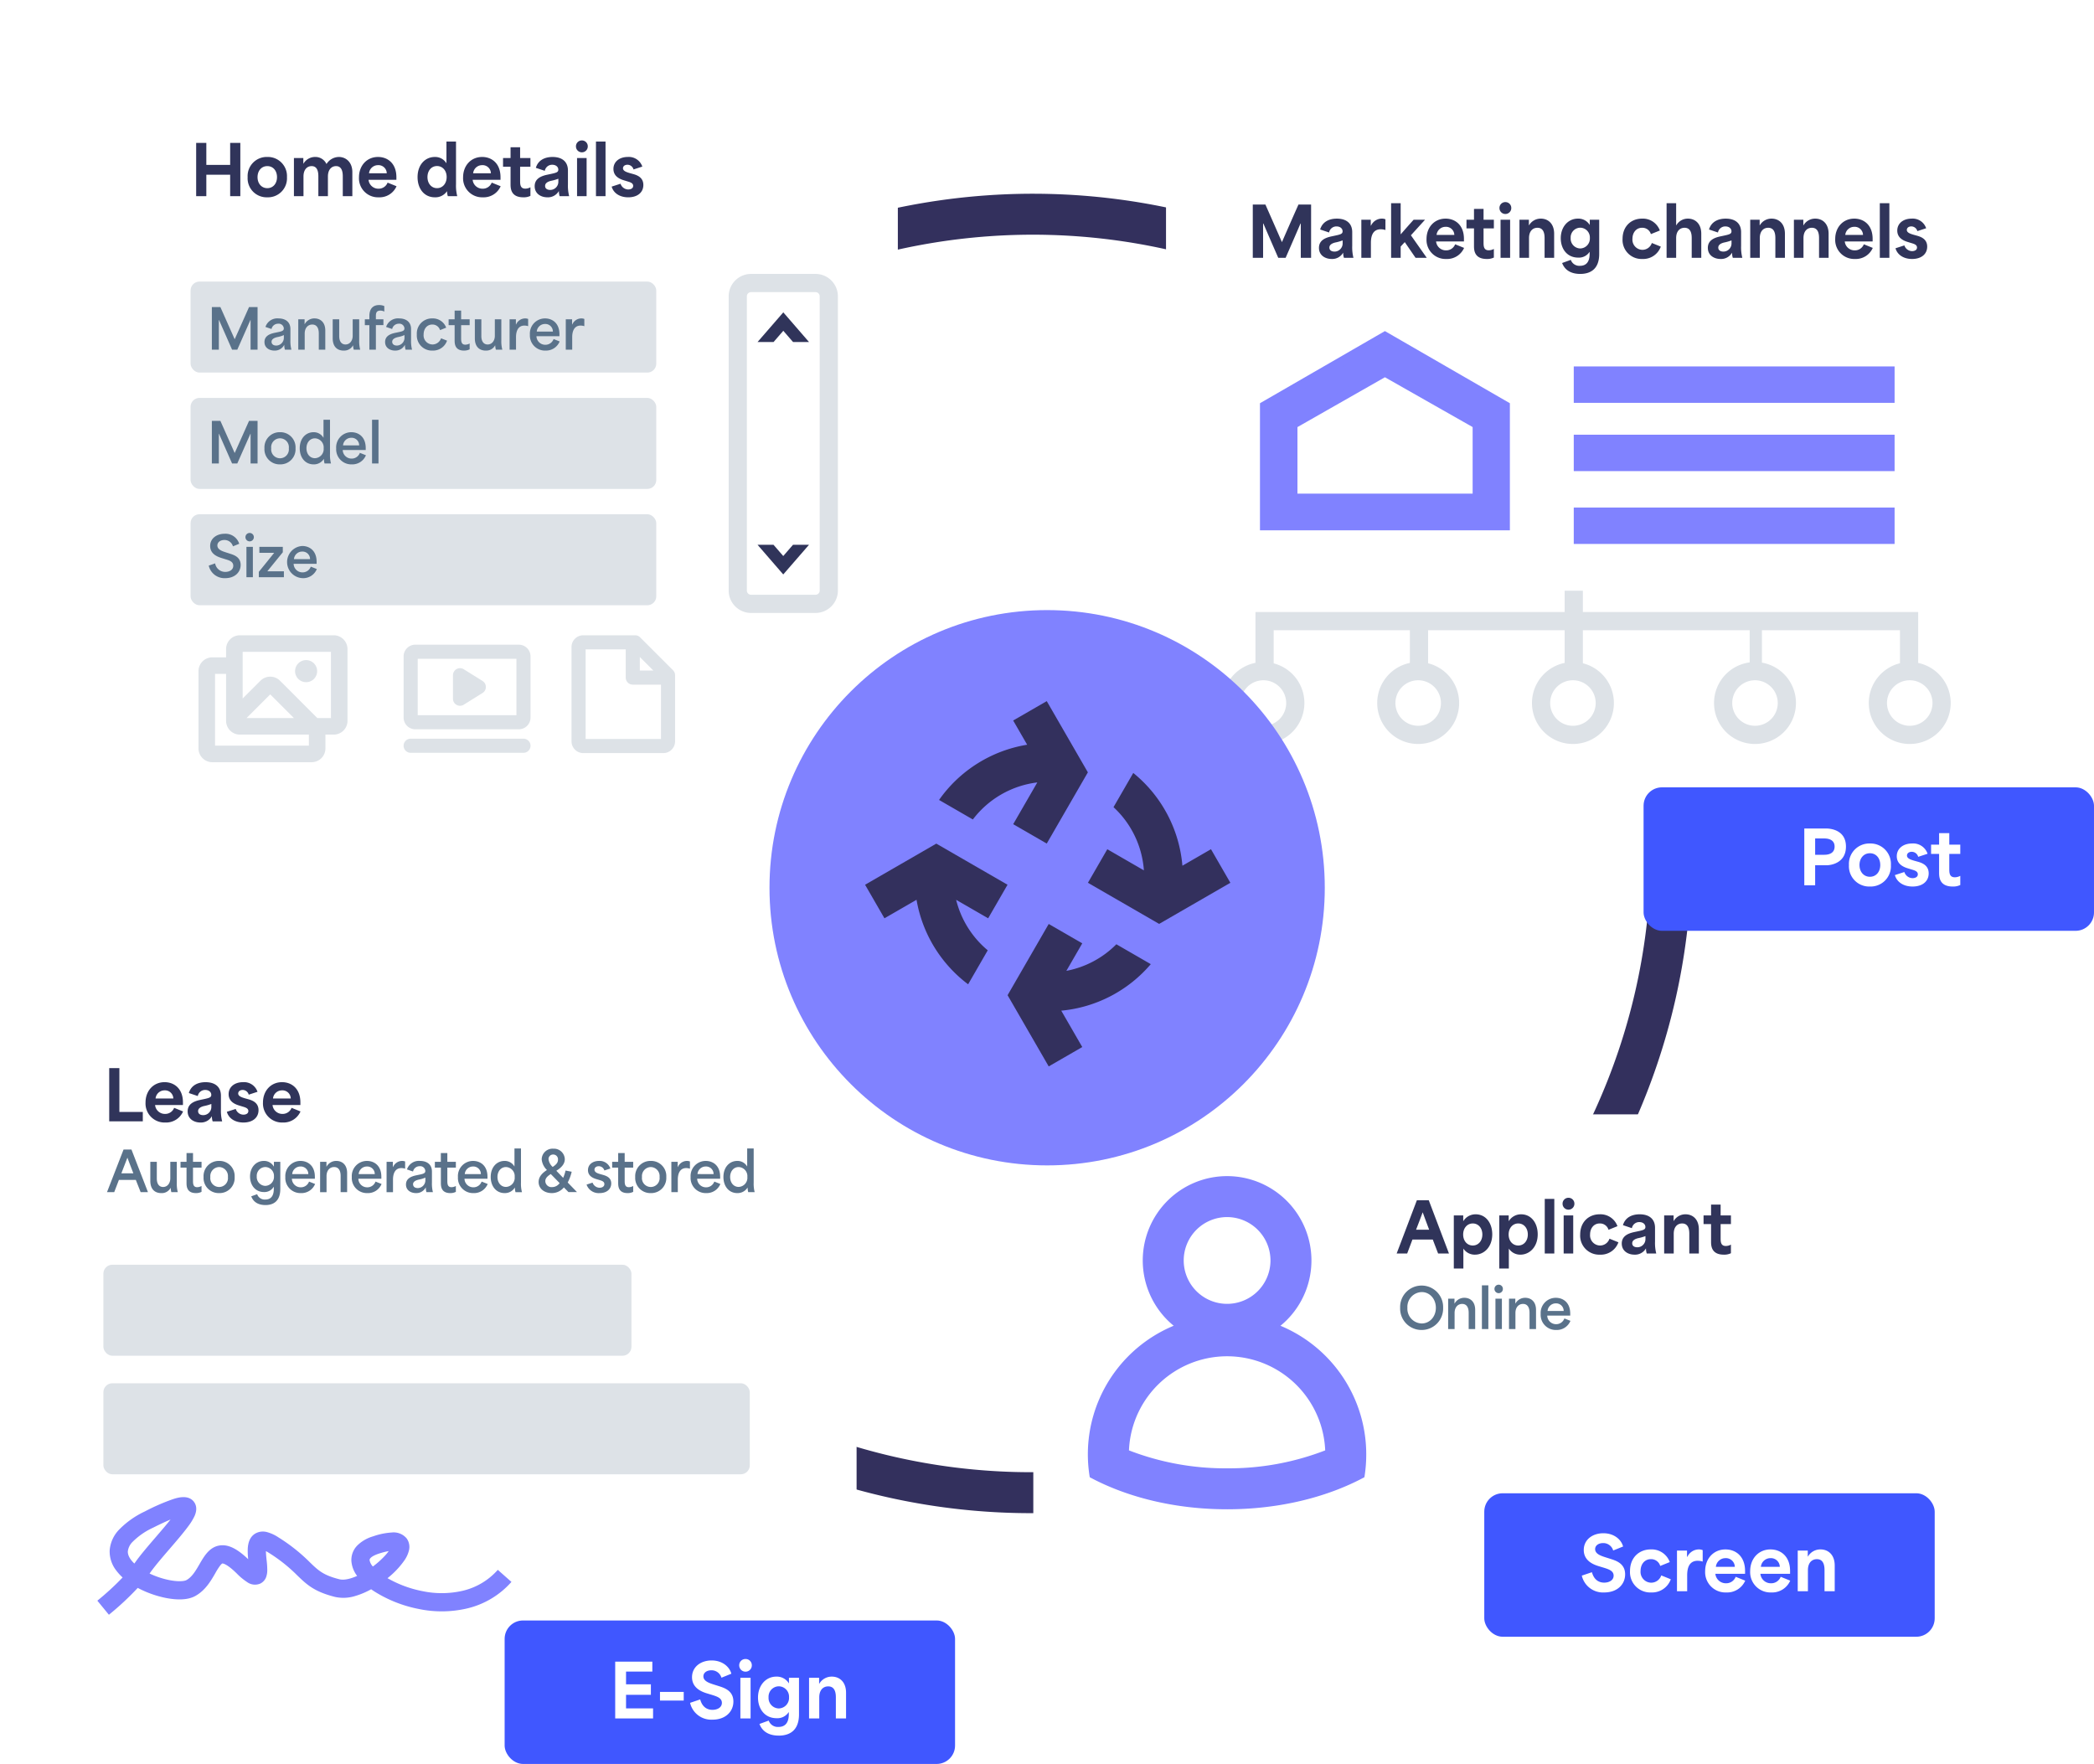 <svg xmlns="http://www.w3.org/2000/svg" xmlns:xlink="http://www.w3.org/1999/xlink" width="682.998" height="575.342" viewBox="0 0 682.998 575.342">
  <defs>
    <clipPath id="clip-path">
      <path id="Path_30" data-name="Path 30" d="M0-38H113.883V21.281H0Z" transform="translate(0 38)" fill="none"/>
    </clipPath>
    <clipPath id="clip-path-2">
      <path id="Path_29" data-name="Path 29" d="M0,22.841H115.443V-38H0Z" transform="translate(0 38)" fill="none"/>
    </clipPath>
    <filter id="Path_544" x="371.318" y="21.337" width="292.711" height="269.475" filterUnits="userSpaceOnUse">
      <feOffset dy="3" input="SourceAlpha"/>
      <feGaussianBlur stdDeviation="3" result="blur"/>
      <feFlood flood-opacity="0.161"/>
      <feComposite operator="in" in2="blur"/>
      <feComposite in="SourceGraphic"/>
    </filter>
    <filter id="Path_1298" x="328.033" y="354.46" width="283.385" height="167.991" filterUnits="userSpaceOnUse">
      <feOffset dy="3" input="SourceAlpha"/>
      <feGaussianBlur stdDeviation="3" result="blur-2"/>
      <feFlood flood-opacity="0.161"/>
      <feComposite operator="in" in2="blur-2"/>
      <feComposite in="SourceGraphic"/>
    </filter>
    <filter id="Path_1284" x="32.371" y="0" width="269.479" height="290.37" filterUnits="userSpaceOnUse">
      <feOffset dy="3" input="SourceAlpha"/>
      <feGaussianBlur stdDeviation="3" result="blur-3"/>
      <feFlood flood-opacity="0.161"/>
      <feComposite operator="in" in2="blur-3"/>
      <feComposite in="SourceGraphic"/>
    </filter>
    <filter id="Path_543" x="0" y="304.792" width="288.393" height="259.283" filterUnits="userSpaceOnUse">
      <feOffset dy="3" input="SourceAlpha"/>
      <feGaussianBlur stdDeviation="3" result="blur-4"/>
      <feFlood flood-opacity="0.161"/>
      <feComposite operator="in" in2="blur-4"/>
      <feComposite in="SourceGraphic"/>
    </filter>
  </defs>
  <g id="Group_633" data-name="Group 633" transform="translate(-905.87 -7313.388)">
    <g id="Marketing_leasing_UI" data-name="Marketing &amp; leasing UI" transform="translate(914.87 7319.388)">
      <path id="Path_324" data-name="Path 324" d="M297.251,461.822a213.862,213.862,0,0,1-88.8-19.317l5.534-12.161c101.283,46.093,221.186,1.183,267.285-100.112S482.455,109.046,381.16,62.948,159.974,61.764,113.875,163.059l-12.161-5.534c49.15-108,176.992-155.883,284.981-106.738S542.578,227.779,493.433,335.767C457.4,414.948,379.047,461.822,297.251,461.822Z" transform="translate(30.027 25.722)" fill="#33305d"/>
      <g id="Group_183" data-name="Group 183" transform="translate(371.318 21.337)">
        <g transform="matrix(1, 0, 0, 1, -380.32, -27.34)" filter="url(#Path_544)">
          <path id="Path_544-2" data-name="Path 544" d="M8.36,0H266.35c4.617,0,8.36,4.307,8.36,9.621V241.854c0,5.313-3.743,9.621-8.36,9.621H8.36c-4.617,0-8.36-4.307-8.36-9.621V9.621C0,4.307,3.743,0,8.36,0Z" transform="translate(380.32 27.34)" fill="#fff"/>
        </g>
        <path id="Path_2575" data-name="Path 2575" d="M1.23,5.931H4.593V-5.248h.089c1.6,3.719,3.229,7.46,4.855,11.179h2.405c1.626-3.719,3.251-7.46,4.855-11.179h.089V5.931h3.363v-17.37h-4.12Q13.422-5.359,10.761.765h-.045Q8.044-5.348,5.35-11.438H1.23Zm25.743.379a4.1,4.1,0,0,0,3.7-2h.045a4.962,4.962,0,0,0,.245,1.626h3.1a13.917,13.917,0,0,1-.4-3.875v-4.5c0-2.895-1.937-4.409-5.01-4.409-2.405,0-4.676.935-5.456,3.541l2.917.98a2.423,2.423,0,0,1,2.427-1.982c1.2,0,1.982.69,1.982,1.6,0,.98-.891,1.069-3.7,1.67-2.16.468-4.008,1.4-4.008,3.719C22.808,5.13,24.857,6.31,26.973,6.31Zm-.757-3.719c0-.935.913-1.4,1.893-1.648a15.114,15.114,0,0,0,2.427-.69v1a2.652,2.652,0,0,1-2.65,2.65C26.928,3.9,26.215,3.482,26.215,2.591Zm10.422,3.34h3.118V1.121c0-1.8.334-4.5,3.229-4.5a5.074,5.074,0,0,1,1.514.245v-3.5a3.078,3.078,0,0,0-1.2-.223A3.935,3.935,0,0,0,39.8-4.58H39.71V-6.495H36.637Zm9.709,0h3.118V2.257c.445-.49.891-.958,1.336-1.447l3.518,5.122h3.652c-1.715-2.45-3.452-4.9-5.166-7.349l4.61-5.077H53.695c-1.4,1.559-2.784,3.118-4.187,4.743h-.045V-11.884H46.346Zm17.993.379A6.045,6.045,0,0,0,70.151,2.7l-2.917-1.18A3.1,3.1,0,0,1,64.317,3.5a3.215,3.215,0,0,1-3.3-2.895h9.086V-.237c0-4.565-2.895-6.614-5.99-6.614-3.63,0-6.213,2.806-6.213,6.636A6.208,6.208,0,0,0,64.339,6.31ZM61.177-1.529a2.939,2.939,0,0,1,2.917-2.65,2.709,2.709,0,0,1,2.873,2.65ZM77.545,6.31a5.006,5.006,0,0,0,2.316-.468V3.036a3.524,3.524,0,0,1-1.67.445C76.5,3.482,76.5,2.034,76.5.854V-3.667h3.363V-6.495H76.5v-3.518H73.38v3.518h-2.45v2.828h2.45V1.967C73.38,3.259,73.38,6.31,77.545,6.31Zm4.5-.379h3.118V-6.495H82.043Zm-.356-16.278a1.921,1.921,0,0,0,1.937,1.982,1.917,1.917,0,0,0,1.915-1.982,1.9,1.9,0,0,0-1.915-1.893A1.9,1.9,0,0,0,81.687-10.347ZM88.211,5.931h3.118V-.482c0-2.36,1.269-3.385,2.739-3.385,1.915,0,2.338,1.692,2.338,3.34V5.931h3.118V-1.907c0-3.385-2.049-4.944-4.342-4.944a4.393,4.393,0,0,0-3.852,2.182h-.045V-6.495H88.211Zm19.819,5.255c3.207,0,6.191-1.47,6.191-6.5V-6.495h-3.073v1.67H111.1a4.314,4.314,0,0,0-3.83-2.026c-3.162,0-5.589,2.65-5.589,6.391,0,3.385,1.982,6.324,5.7,6.324a4.1,4.1,0,0,0,3.674-1.848h.045V4.6c0,2.672-1.113,3.942-3.162,3.942A2.937,2.937,0,0,1,104.957,6.6l-2.828,1.024C103.22,10.5,105.826,11.187,108.03,11.187ZM104.913-.527a3.173,3.173,0,0,1,3.118-3.363,3.178,3.178,0,0,1,3.14,3.363,3.216,3.216,0,0,1-3.14,3.407A3.2,3.2,0,0,1,104.913-.527ZM128.295,6.31a6.084,6.084,0,0,0,6.013-4.031L131.39,1.1a3.238,3.238,0,0,1-3.073,2.227,3.312,3.312,0,0,1-3.251-3.608c0-2.026,1.247-3.585,3.118-3.585A2.883,2.883,0,0,1,131.078-1.8L134-2.976a5.893,5.893,0,0,0-5.812-3.875c-3.608,0-6.347,2.561-6.347,6.592A6.2,6.2,0,0,0,128.295,6.31Zm7.905-.379h3.118V-.482c0-2.36,1.269-3.385,2.739-3.385,1.915,0,2.338,1.692,2.338,3.34V5.931h3.118V-1.907c0-3.385-2.071-4.944-4.342-4.944a4.323,4.323,0,0,0-3.808,2.182h-.045v-7.215H136.2Zm17.614.379a4.1,4.1,0,0,0,3.7-2h.045a4.962,4.962,0,0,0,.245,1.626h3.1a13.916,13.916,0,0,1-.4-3.875v-4.5c0-2.895-1.937-4.409-5.01-4.409-2.405,0-4.676.935-5.456,3.541l2.917.98a2.423,2.423,0,0,1,2.427-1.982c1.2,0,1.982.69,1.982,1.6,0,.98-.891,1.069-3.7,1.67-2.16.468-4.008,1.4-4.008,3.719C149.651,5.13,151.7,6.31,153.815,6.31Zm-.757-3.719c0-.935.913-1.4,1.893-1.648a15.114,15.114,0,0,0,2.427-.69v1a2.652,2.652,0,0,1-2.65,2.65C153.77,3.9,153.058,3.482,153.058,2.591Zm10.422,3.34H166.6V-.482c0-2.36,1.269-3.385,2.739-3.385,1.915,0,2.338,1.692,2.338,3.34V5.931h3.118V-1.907c0-3.385-2.049-4.944-4.342-4.944A4.393,4.393,0,0,0,166.6-4.669h-.045V-6.495h-3.073Zm14.252,0h3.118V-.482c0-2.36,1.269-3.385,2.739-3.385,1.915,0,2.338,1.692,2.338,3.34V5.931h3.118V-1.907c0-3.385-2.049-4.944-4.342-4.944a4.393,4.393,0,0,0-3.852,2.182H180.8V-6.495h-3.073Zm19.908.379A6.045,6.045,0,0,0,203.452,2.7l-2.917-1.18A3.1,3.1,0,0,1,197.617,3.5a3.215,3.215,0,0,1-3.3-2.895h9.086V-.237c0-4.565-2.895-6.614-5.99-6.614-3.63,0-6.213,2.806-6.213,6.636A6.208,6.208,0,0,0,197.639,6.31Zm-3.162-7.839a2.939,2.939,0,0,1,2.917-2.65,2.709,2.709,0,0,1,2.873,2.65Zm11.268,7.46h3.118V-11.884h-3.118Zm10.533.379c3.006,0,4.921-1.581,4.921-4.031,0-2.628-2.294-3.273-3.5-3.608l-.958-.267c-.98-.289-2.182-.668-2.182-1.559,0-.69.6-1.158,1.47-1.158a2.045,2.045,0,0,1,1.96,1.537l2.873-.935a4.639,4.639,0,0,0-4.743-3.14c-2.672,0-4.676,1.514-4.676,3.9,0,2.294,1.826,3.229,3.363,3.7l1.314.4c.824.245,1.759.534,1.759,1.425s-.891,1.18-1.626,1.18a2.69,2.69,0,0,1-2.494-1.871l-2.895.935C211.446,4.907,213.45,6.31,216.278,6.31Z" transform="translate(27.072 50.821)" fill="#30345a"/>
        <circle id="Ellipse_64" data-name="Ellipse 64" cx="13.361" cy="13.361" r="13.361" transform="translate(18.412 188.604)" fill="#fff"/>
        <path id="Ellipse_64_-_Outline" data-name="Ellipse 64 - Outline" d="M13.361,5.938a7.423,7.423,0,1,0,7.423,7.423,7.431,7.431,0,0,0-7.423-7.423m0-5.938A13.361,13.361,0,1,1,0,13.361,13.361,13.361,0,0,1,13.361,0Z" transform="translate(18.412 188.604)" fill="#dde2e7"/>
        <circle id="Ellipse_65" data-name="Ellipse 65" cx="13.361" cy="13.361" r="13.361" transform="translate(68.888 188.604)" fill="#fff"/>
        <path id="Ellipse_65_-_Outline" data-name="Ellipse 65 - Outline" d="M13.361,5.938a7.423,7.423,0,1,0,7.423,7.423,7.431,7.431,0,0,0-7.423-7.423m0-5.938A13.361,13.361,0,1,1,0,13.361,13.361,13.361,0,0,1,13.361,0Z" transform="translate(68.888 188.604)" fill="#dde2e7"/>
        <circle id="Ellipse_66" data-name="Ellipse 66" cx="13.361" cy="13.361" r="13.361" transform="translate(119.364 188.604)" fill="#fff"/>
        <path id="Ellipse_66_-_Outline" data-name="Ellipse 66 - Outline" d="M13.361,5.938a7.423,7.423,0,1,0,7.423,7.423,7.431,7.431,0,0,0-7.423-7.423m0-5.938A13.361,13.361,0,1,1,0,13.361,13.361,13.361,0,0,1,13.361,0Z" transform="translate(119.364 188.604)" fill="#dde2e7"/>
        <circle id="Ellipse_67" data-name="Ellipse 67" cx="13.361" cy="13.361" r="13.361" transform="translate(178.747 188.604)" fill="#fff"/>
        <path id="Ellipse_67_-_Outline" data-name="Ellipse 67 - Outline" d="M13.361,5.938a7.423,7.423,0,1,0,7.423,7.423,7.431,7.431,0,0,0-7.423-7.423m0-5.938A13.361,13.361,0,1,1,0,13.361,13.361,13.361,0,0,1,13.361,0Z" transform="translate(178.747 188.604)" fill="#dde2e7"/>
        <circle id="Ellipse_68" data-name="Ellipse 68" cx="13.361" cy="13.361" r="13.361" transform="translate(229.222 188.604)" fill="#fff"/>
        <path id="Ellipse_68_-_Outline" data-name="Ellipse 68 - Outline" d="M13.361,5.938a7.423,7.423,0,1,0,7.423,7.423,7.431,7.431,0,0,0-7.423-7.423m0-5.938A13.361,13.361,0,1,1,0,13.361,13.361,13.361,0,0,1,13.361,0Z" transform="translate(229.222 188.604)" fill="#dde2e7"/>
        <path id="Path_1290" data-name="Path 1290" d="M-557.593,8678.836h-5.938v-12.9H-767.812v12.9h-5.938V8660h216.157Z" transform="translate(802.925 -8487.727)" fill="#dde2e7"/>
        <path id="Path_1291" data-name="Path 1291" d="M66.066,160.939H60.128V134.7h5.938Z" transform="translate(69.895 30.634)" fill="#dde2e7"/>
        <path id="Path_1292" data-name="Path 1292" d="M66.066,151.026H60.128V134.7h5.938Z" transform="translate(19.419 40.547)" fill="#dde2e7"/>
        <path id="Path_1293" data-name="Path 1293" d="M62.128,151.026V134.7" transform="translate(130.247 40.547)" fill="none" stroke="#dde2e7" stroke-width="4"/>
        <g id="Layer_1" data-name="Layer 1" transform="translate(32.144 82.383)">
          <path id="Path_42" data-name="Path 42" d="M39.254,0,0,22.664V61.756H78.513V22.664Zm0,11.6,30.112,17.1V52.787H9.228V28.71Z" transform="translate(0 0)" fill="#8082ff" stroke="#8082ff" stroke-width="3"/>
        </g>
        <path id="Path_1294" data-name="Path 1294" d="M-594.975,8635.244H-699.622v-11.877h104.647Z" transform="translate(832.614 -8531.187)" fill="#8082ff"/>
        <path id="Path_1295" data-name="Path 1295" d="M-594.975,8635.244H-699.622v-11.877h104.647Z" transform="translate(832.614 -8508.918)" fill="#8082ff"/>
        <path id="Path_1296" data-name="Path 1296" d="M-594.975,8635.244H-699.622v-11.877h104.647Z" transform="translate(832.614 -8485.166)" fill="#8082ff"/>
        <rect id="Rectangle_1604" data-name="Rectangle 1604" width="146.914" height="46.798" rx="6" transform="translate(155.765 229.467)" fill="#4057ff"/>
        <path id="Path_2576" data-name="Path 2576" d="M1.312,6.048H4.851V-.485H8.557c1.33,0,6.342-.641,6.342-6.1,0-5.368-4.941-5.891-6.437-5.891H1.312ZM4.851-3.905V-9.226H7.868c1.306,0,3.325.4,3.325,2.637,0,2.3-2.043,2.684-3.373,2.684ZM22.714,6.451A6.616,6.616,0,0,0,29.555-.556a6.649,6.649,0,0,0-6.841-7.031A6.649,6.649,0,0,0,15.873-.556,6.616,6.616,0,0,0,22.714,6.451Zm-3.4-7.007c0-2.257,1.4-3.848,3.4-3.848s3.373,1.568,3.373,3.848c0,2.233-1.378,3.824-3.373,3.824S19.317,1.677,19.317-.556ZM36.633,6.451c3.207,0,5.249-1.686,5.249-4.3,0-2.8-2.447-3.492-3.729-3.848l-1.021-.285C36.087-2.29,34.8-2.694,34.8-3.644c0-.736.641-1.235,1.568-1.235a2.181,2.181,0,0,1,2.09,1.639l3.064-1a4.948,4.948,0,0,0-5.059-3.349c-2.85,0-4.988,1.615-4.988,4.157,0,2.447,1.948,3.444,3.587,3.943l1.4.428c.879.261,1.877.57,1.877,1.52s-.95,1.259-1.734,1.259a2.87,2.87,0,0,1-2.66-2l-3.088,1C31.479,4.955,33.616,6.451,36.633,6.451Zm13.088,0a5.34,5.34,0,0,0,2.47-.5V2.96a3.759,3.759,0,0,1-1.781.475C48.6,3.435,48.6,1.891,48.6.632V-4.19h3.587V-7.207H48.6V-10.96H45.279v3.753H42.666V-4.19h2.613v6.01C45.279,3.2,45.279,6.451,49.721,6.451Z" transform="translate(206.877 255.369)" fill="#fff"/>
      </g>
      <g id="Group_403" data-name="Group 403" transform="translate(328.033 354.46)">
        <g transform="matrix(1, 0, 0, 1, -337.03, -360.46)" filter="url(#Path_1298)">
          <path id="Path_1298-2" data-name="Path 1298" d="M9.942,0h245.5c5.491,0,9.942,3.988,9.942,8.907V141.083c0,4.919-4.451,8.907-9.942,8.907H9.942C4.451,149.991,0,146,0,141.083V8.907C0,3.988,4.451,0,9.942,0Z" transform="translate(337.03 360.46)" fill="#fff"/>
        </g>
        <g id="Group_402" data-name="Group 402" transform="translate(17.815 23.15)">
          <path id="Ellipse_61" data-name="Ellipse 61" d="M27.511,13.361a14.15,14.15,0,1,0,14.15,14.15,14.166,14.166,0,0,0-14.15-14.15M27.511,0A27.511,27.511,0,1,1,0,27.511,27.511,27.511,0,0,1,27.511,0Z" transform="translate(17.882 0)" fill="#8082ff"/>
          <path id="Intersection_2" data-name="Intersection 2" d="M45.393,49.913a86.854,86.854,0,0,0,32-5.852,32.032,32.032,0,0,0-64.008,0,86.86,86.86,0,0,0,32,5.852m0,13.361c-17.027,0-32.639-3.926-44.788-10.454a45.4,45.4,0,1,1,90.18-7.429,45.747,45.747,0,0,1-.6,7.429C78.03,59.349,62.419,63.275,45.393,63.275Z" transform="translate(0 45.393)" fill="#8082ff"/>
        </g>
        <rect id="Rectangle_575" data-name="Rectangle 575" width="146.914" height="46.798" rx="6" transform="translate(147.091 126.592)" fill="#4057ff"/>
        <path id="Path_2579" data-name="Path 2579" d="M7.788,6.575c4.157,0,6.793-2.565,6.793-5.915,0-3.515-2.945-4.442-4.632-4.988L8-4.945C6.529-5.42,4.795-6.061,4.795-7.558c0-1.14,1.045-1.972,2.613-1.972a3.357,3.357,0,0,1,3.278,2.423l3.23-1.306c-.594-2.257-2.922-4.323-6.437-4.323-3.563,0-6.39,2.114-6.39,5.463,0,3.515,3.112,4.751,4.941,5.3l1.663.5c1.568.5,3.135,1,3.135,2.565,0,1.5-1.449,2.28-3.088,2.28-1.591,0-3.278-.784-3.991-3.4L.448,1.088A7.1,7.1,0,0,0,7.788,6.575Zm15.273,0a6.49,6.49,0,0,0,6.413-4.3L26.363,1.017a3.454,3.454,0,0,1-3.278,2.375A3.532,3.532,0,0,1,19.617-.456c0-2.162,1.33-3.824,3.325-3.824A3.075,3.075,0,0,1,26.03-2.071L29.142-3.33a6.285,6.285,0,0,0-6.2-4.133c-3.848,0-6.77,2.732-6.77,7.031A6.614,6.614,0,0,0,23.061,6.575Zm8.432-.4h3.325V1.041c0-1.924.356-4.8,3.444-4.8a5.412,5.412,0,0,1,1.615.261V-7.225A3.283,3.283,0,0,0,38.6-7.463,4.2,4.2,0,0,0,34.866-5.04h-.1V-7.083H31.493Zm16.057.4a6.448,6.448,0,0,0,6.2-3.848L50.639,1.468a3.3,3.3,0,0,1-3.112,2.114A3.43,3.43,0,0,1,44.011.495H53.7v-.9c0-4.869-3.088-7.055-6.39-7.055-3.872,0-6.627,2.993-6.627,7.078A6.622,6.622,0,0,0,47.551,6.575ZM44.178-1.786a3.135,3.135,0,0,1,3.112-2.827,2.89,2.89,0,0,1,3.064,2.827ZM62.23,6.575a6.448,6.448,0,0,0,6.2-3.848L65.318,1.468a3.3,3.3,0,0,1-3.112,2.114A3.43,3.43,0,0,1,58.691.495h9.691v-.9c0-4.869-3.088-7.055-6.39-7.055-3.872,0-6.627,2.993-6.627,7.078A6.622,6.622,0,0,0,62.23,6.575ZM58.857-1.786a3.135,3.135,0,0,1,3.112-2.827,2.89,2.89,0,0,1,3.064,2.827ZM70.876,6.172H74.2V-.669c0-2.518,1.354-3.61,2.922-3.61,2.043,0,2.494,1.805,2.494,3.563V6.172h3.325V-2.19c0-3.61-2.185-5.273-4.632-5.273A4.685,4.685,0,0,0,74.2-5.135h-.048V-7.083H70.876Z" transform="translate(178.454 152.369)" fill="#fff"/>
        <path id="Path_2577" data-name="Path 2577" d="M.03,5.931H3.459C4.038,4.417,4.6,2.9,5.174,1.388H11.81l1.737,4.543h3.541L10.5-11.438H6.622ZM6.354-1.818c.779-2,1.559-4.053,2.138-5.634h.045C9.427-5.025,10.1-3.221,10.63-1.818ZM18.669,10.83h3.118v-6.5A4.419,4.419,0,0,0,25.572,6.31c2.939,0,5.634-2.472,5.634-6.636,0-3.585-2.026-6.525-5.411-6.525a4.669,4.669,0,0,0-4.008,2.2h-.045V-6.495H18.669ZM21.72-.259c0-2.116,1.336-3.608,3.14-3.608s3.118,1.492,3.118,3.608c0,2.071-1.292,3.585-3.118,3.585C23.056,3.326,21.72,1.856,21.72-.259ZM33.5,10.83h3.118v-6.5A4.419,4.419,0,0,0,40.4,6.31c2.939,0,5.634-2.472,5.634-6.636,0-3.585-2.026-6.525-5.411-6.525a4.669,4.669,0,0,0-4.008,2.2h-.045V-6.495H33.5ZM36.551-.259c0-2.116,1.336-3.608,3.14-3.608s3.118,1.492,3.118,3.608c0,2.071-1.292,3.585-3.118,3.585C37.887,3.326,36.551,1.856,36.551-.259Zm11.78,6.191h3.118V-11.884H48.331Zm6.168,0h3.118V-6.495H54.5Zm-.356-16.278A1.921,1.921,0,0,0,56.08-8.365,1.917,1.917,0,0,0,58-10.347,1.9,1.9,0,0,0,56.08-12.24,1.9,1.9,0,0,0,54.143-10.347ZM66.346,6.31a6.084,6.084,0,0,0,6.013-4.031L69.441,1.1a3.238,3.238,0,0,1-3.073,2.227A3.312,3.312,0,0,1,63.117-.282c0-2.026,1.247-3.585,3.118-3.585A2.883,2.883,0,0,1,69.13-1.8l2.917-1.18a5.893,5.893,0,0,0-5.812-3.875c-3.608,0-6.347,2.561-6.347,6.592A6.2,6.2,0,0,0,66.346,6.31Zm11.268,0a4.1,4.1,0,0,0,3.7-2h.045A4.962,4.962,0,0,0,81.6,5.931h3.1a13.916,13.916,0,0,1-.4-3.875v-4.5c0-2.895-1.937-4.409-5.01-4.409-2.405,0-4.676.935-5.456,3.541l2.917.98a2.423,2.423,0,0,1,2.427-1.982c1.2,0,1.982.69,1.982,1.6,0,.98-.891,1.069-3.7,1.67C75.3-.571,73.45.364,73.45,2.68,73.45,5.13,75.5,6.31,77.614,6.31Zm-.757-3.719c0-.935.913-1.4,1.893-1.648a15.113,15.113,0,0,0,2.427-.69v1a2.652,2.652,0,0,1-2.65,2.65C77.569,3.9,76.857,3.482,76.857,2.591Zm10.422,3.34H90.4V-.482c0-2.36,1.269-3.385,2.739-3.385,1.915,0,2.338,1.692,2.338,3.34V5.931h3.118V-1.907c0-3.385-2.049-4.944-4.342-4.944A4.393,4.393,0,0,0,90.4-4.669h-.045V-6.495H87.279Zm19.463.379a5.006,5.006,0,0,0,2.316-.468V3.036a3.524,3.524,0,0,1-1.67.445c-1.692,0-1.692-1.447-1.692-2.628V-3.667h3.363V-6.495h-3.363v-3.518h-3.118v3.518h-2.45v2.828h2.45V1.967C102.577,3.259,102.577,6.31,106.741,6.31Z" transform="translate(118.486 42.457)" fill="#30345a"/>
        <path id="Path_2578" data-name="Path 2578" d="M7.517,5.025a6.994,6.994,0,0,0,7.019-7.233,7.006,7.006,0,0,0-7-7.251A7,7,0,0,0,.516-2.208,6.969,6.969,0,0,0,7.517,5.025ZM2.885-2.208A4.825,4.825,0,0,1,7.553-7.339c2.6,0,4.614,2.209,4.614,5.131C12.167.749,10.118,2.9,7.553,2.9A4.8,4.8,0,0,1,2.885-2.208Zm13.29,6.93h2.1V-.516c0-1.853,1.051-2.957,2.476-2.957,1.514,0,2.12,1.247,2.12,2.886V4.722h2.12V-1.514c0-2.8-1.71-3.955-3.51-3.955A3.575,3.575,0,0,0,18.277-3.6h-.036V-5.183H16.175Zm11.01,0h2.1V-9.53h-2.1Zm4.418,0h2.1V-5.183H31.6ZM31.282-8.39a1.373,1.373,0,0,0,1.39,1.407A1.366,1.366,0,0,0,34.026-8.39a1.353,1.353,0,0,0-1.354-1.354A1.361,1.361,0,0,0,31.282-8.39ZM36.021,4.722h2.1V-.516c0-1.853,1.051-2.957,2.476-2.957,1.514,0,2.12,1.247,2.12,2.886V4.722h2.12V-1.514c0-2.8-1.71-3.955-3.51-3.955A3.575,3.575,0,0,0,38.123-3.6h-.036V-5.183H36.021Zm15.41.3a4.786,4.786,0,0,0,4.632-2.975l-1.977-.784a2.817,2.817,0,0,1-2.654,1.871,2.871,2.871,0,0,1-2.939-2.8h7.5V-.284c0-3.741-2.405-5.184-4.7-5.184A4.934,4.934,0,0,0,46.354-.2,4.93,4.93,0,0,0,51.431,5.025ZM48.6-1.175a2.689,2.689,0,0,1,2.672-2.476,2.452,2.452,0,0,1,2.583,2.476Z" transform="translate(119.134 68.308)" fill="#5a728a"/>
      </g>
      <g id="Group_404" data-name="Group 404" transform="translate(32.371)">
        <g transform="matrix(1, 0, 0, 1, -41.37, -6)" filter="url(#Path_1284)">
          <path id="Path_1284-2" data-name="Path 1284" d="M9.421,0H242.057c5.2,0,9.421,3.626,9.421,8.1V264.271c0,4.473-4.218,8.1-9.421,8.1H9.421c-5.2,0-9.421-3.626-9.421-8.1V8.1C0,3.626,4.218,0,9.421,0Z" transform="translate(41.37 6)" fill="#fff"/>
        </g>
        <path id="Path_2574" data-name="Path 2574" d="M1.23,5.931H4.548V-1.061H12.32V5.931h3.318v-17.37H12.32v7.171H4.548v-7.171H1.23Zm23.2.379A6.2,6.2,0,0,0,30.847-.259a6.233,6.233,0,0,0-6.413-6.592A6.233,6.233,0,0,0,18.021-.259,6.2,6.2,0,0,0,24.434,6.31ZM21.25-.259c0-2.116,1.314-3.608,3.184-3.608S27.6-2.4,27.6-.259c0,2.093-1.292,3.585-3.162,3.585S21.25,1.834,21.25-.259ZM33.119,5.931h3.118V-.482c0-2.36,1.269-3.385,2.65-3.385,1.781,0,2.2,1.626,2.2,3.318v6.48h3.118V-.482c0-2.36,1.292-3.385,2.65-3.385,1.781,0,2.2,1.648,2.2,3.34V5.931h3.118V-1.907c0-3.3-2.16-4.944-4.387-4.944A4.839,4.839,0,0,0,43.763-4.58h-.045a3.967,3.967,0,0,0-3.7-2.271,4.382,4.382,0,0,0-3.786,2.182h-.045V-6.495H33.119Zm27.658.379A6.045,6.045,0,0,0,66.588,2.7l-2.917-1.18A3.1,3.1,0,0,1,60.754,3.5a3.215,3.215,0,0,1-3.3-2.895h9.086V-.237c0-4.565-2.895-6.614-5.99-6.614-3.63,0-6.213,2.806-6.213,6.636A6.208,6.208,0,0,0,60.776,6.31ZM57.614-1.529a2.939,2.939,0,0,1,2.917-2.65A2.709,2.709,0,0,1,63.4-1.529ZM79.081,6.31a4.576,4.576,0,0,0,3.942-1.96h.045a5.357,5.357,0,0,0,.245,1.581h3.073a13.8,13.8,0,0,1-.4-3.875v-13.94H82.867v7.037h-.045a4.256,4.256,0,0,0-3.763-2c-3.073,0-5.612,2.472-5.612,6.569C73.447,3.526,75.63,6.31,79.081,6.31ZM76.676-.282c0-2.116,1.292-3.608,3.118-3.608,1.8,0,3.14,1.47,3.14,3.585,0,2.093-1.292,3.63-3.14,3.63S76.676,1.767,76.676-.282ZM94.736,6.31A6.045,6.045,0,0,0,100.548,2.7l-2.917-1.18A3.1,3.1,0,0,1,94.714,3.5a3.215,3.215,0,0,1-3.3-2.895H100.5V-.237c0-4.565-2.895-6.614-5.99-6.614-3.63,0-6.213,2.806-6.213,6.636A6.208,6.208,0,0,0,94.736,6.31ZM91.574-1.529a2.939,2.939,0,0,1,2.917-2.65,2.709,2.709,0,0,1,2.873,2.65ZM107.941,6.31a5.006,5.006,0,0,0,2.316-.468V3.036a3.524,3.524,0,0,1-1.67.445c-1.692,0-1.692-1.447-1.692-2.628V-3.667h3.363V-6.495h-3.363v-3.518h-3.118v3.518h-2.45v2.828h2.45V1.967C103.777,3.259,103.777,6.31,107.941,6.31Zm7.861,0a4.1,4.1,0,0,0,3.7-2h.045a4.962,4.962,0,0,0,.245,1.626h3.1a13.916,13.916,0,0,1-.4-3.875v-4.5c0-2.895-1.937-4.409-5.01-4.409-2.405,0-4.676.935-5.456,3.541l2.917.98a2.423,2.423,0,0,1,2.427-1.982c1.2,0,1.982.69,1.982,1.6,0,.98-.891,1.069-3.7,1.67-2.16.468-4.008,1.4-4.008,3.719C111.638,5.13,113.687,6.31,115.8,6.31Zm-.757-3.719c0-.935.913-1.4,1.893-1.648a15.113,15.113,0,0,0,2.427-.69v1a2.652,2.652,0,0,1-2.65,2.65C115.758,3.9,115.045,3.482,115.045,2.591Zm10.422,3.34h3.118V-6.495h-3.118Zm-.356-16.278a1.921,1.921,0,0,0,1.937,1.982,1.917,1.917,0,0,0,1.915-1.982,1.9,1.9,0,0,0-1.915-1.893A1.9,1.9,0,0,0,125.11-10.347Zm6.525,16.278h3.118V-11.884h-3.118Zm10.533.379c3.006,0,4.921-1.581,4.921-4.031,0-2.628-2.294-3.273-3.5-3.608l-.958-.267c-.98-.289-2.182-.668-2.182-1.559,0-.69.6-1.158,1.47-1.158a2.045,2.045,0,0,1,1.96,1.537l2.873-.935a4.639,4.639,0,0,0-4.743-3.14c-2.672,0-4.676,1.514-4.676,3.9,0,2.294,1.826,3.229,3.363,3.7l1.314.4c.824.245,1.759.534,1.759,1.425s-.891,1.18-1.626,1.18a2.69,2.69,0,0,1-2.494-1.871l-2.895.935C137.336,4.907,139.34,6.31,142.168,6.31Z" transform="translate(21.38 52.046)" fill="#30345a"/>
        <rect id="Rectangle_1599" data-name="Rectangle 1599" width="151.901" height="29.692" rx="2.92" transform="translate(20.784 85.835)" fill="#dde2e7"/>
        <rect id="Rectangle_1600" data-name="Rectangle 1600" width="151.901" height="29.692" rx="2.92" transform="translate(20.784 123.779)" fill="#dde2e7"/>
        <rect id="Rectangle_1601" data-name="Rectangle 1601" width="151.901" height="29.692" rx="2.92" transform="translate(20.784 161.724)" fill="#dde2e7"/>
        <path id="Rectangle_1603" data-name="Rectangle 1603" d="M7.3,0h95.981a7.312,7.312,0,0,1,7.3,7.3V28.326a7.312,7.312,0,0,1-7.3,7.3H7.3a7.312,7.312,0,0,1-7.3-7.3V7.3A7.312,7.312,0,0,1,7.3,0Zm95.981,29.692a1.367,1.367,0,0,0,1.366-1.366V7.3a1.367,1.367,0,0,0-1.366-1.366H7.3A1.367,1.367,0,0,0,5.938,7.3V28.326A1.367,1.367,0,0,0,7.3,29.692Z" transform="translate(231.925 83.344) rotate(90)" fill="#dde2e7"/>
        <path id="Path_1285" data-name="Path 1285" d="M163.86,112.651l-3.174-3.661H155.48l8.38,9.673,8.4-9.673h-5.223Z" transform="translate(50.242 62.704)" fill="#30345a"/>
        <path id="Path_1286" data-name="Path 1286" d="M8.38,3.661,5.206,0H0L8.38,9.673,16.777,0H11.554Z" transform="translate(222.499 105.551) rotate(180)" fill="#30345a"/>
        <path id="images-bold" d="M51.5,47.7a3.6,3.6,0,1,1,3.6,3.6A3.6,3.6,0,0,1,51.5,47.7Zm17.1-7.2V63.9a4.5,4.5,0,0,1-4.5,4.5H61.4v4.5a4.5,4.5,0,0,1-4.5,4.5H24.5A4.5,4.5,0,0,1,20,72.9V47.7a4.5,4.5,0,0,1,4.5-4.5H29V40.5A4.5,4.5,0,0,1,33.5,36H64.1A4.5,4.5,0,0,1,68.595,40.5ZM56,68.4H33.5A4.5,4.5,0,0,1,29,63.9V48.6H25.4V72H56ZM51.123,63,43.4,55.271,35.672,63ZM63.2,41.4H34.4V56.635l5.818-5.818a4.5,4.5,0,0,1,6.362,0L58.759,63H63.2Z" transform="translate(3.373 165.204)" fill="#dde2e7"/>
        <path id="file-bold" d="M69.105,31.407,58.373,20.675A2.3,2.3,0,0,0,56.746,20H39.833A3.833,3.833,0,0,0,36,23.833V54.594a3.833,3.833,0,0,0,3.833,3.833H65.945a3.833,3.833,0,0,0,3.833-3.833V33.032a2.3,2.3,0,0,0-.673-1.625ZM58.279,27.091,62.687,31.5H58.279ZM40.6,53.827V24.6H53.68v9.2a2.3,2.3,0,0,0,2.3,2.3h9.2V53.827Z" transform="translate(109.042 181.204)" fill="#dde2e7"/>
        <path id="video-bold" d="M57.562,36H23.833A3.833,3.833,0,0,0,20,39.833V59.764A3.833,3.833,0,0,0,23.833,63.6H57.562A3.833,3.833,0,0,0,61.4,59.764V39.833A3.833,3.833,0,0,0,57.562,36ZM56.8,59H24.6V40.6H56.8Zm4.6,9.966a2.3,2.3,0,0,1-2.3,2.3H22.3a2.3,2.3,0,0,1,0-4.6H59.1A2.3,2.3,0,0,1,61.4,68.963ZM36.1,53.631V45.966a2.3,2.3,0,0,1,3.519-1.951l6.133,3.833a2.3,2.3,0,0,1,0,3.9l-6.133,3.833A2.3,2.3,0,0,1,36.1,53.631Z" transform="translate(70.273 168.271)" fill="#dde2e7"/>
        <path id="Path_2573" data-name="Path 2573" d="M1.4,4.751H3.68V-4.923h.053Q5.871-.086,7.991,4.751H9.7l4.276-9.673h.053V4.751h2.28v-13.9H13.531Q11.207-3.907,8.864,1.313H8.828L4.179-9.145H1.4Zm20.434.3a3.421,3.421,0,0,0,3.153-1.835h.036a5.312,5.312,0,0,0,.2,1.532h2.12a11.043,11.043,0,0,1-.321-3.1V-1.983c0-2.334-1.657-3.456-3.9-3.456a4.063,4.063,0,0,0-4.24,2.779l1.977.677a2.176,2.176,0,0,1,2.156-1.728,1.65,1.65,0,0,1,1.853,1.532c0,.926-.891,1-2.993,1.443-1.781.374-3.314,1.122-3.314,2.993C18.555,4.145,20.141,5.054,21.833,5.054Zm-.962-2.868c0-.962,1.069-1.354,1.96-1.55A8.691,8.691,0,0,0,24.88-.006V.956A2.521,2.521,0,0,1,22.4,3.415C21.495,3.415,20.871,2.969,20.871,2.185Zm8.711,2.565h2.1V-.487c0-1.853,1.051-2.957,2.476-2.957,1.514,0,2.12,1.247,2.12,2.886V4.751H38.4V-1.484c0-2.8-1.71-3.955-3.51-3.955a3.575,3.575,0,0,0-3.207,1.871h-.036V-5.154H29.583Zm14.8.3a3.246,3.246,0,0,0,3.046-1.692h.036a6.146,6.146,0,0,0,.214,1.39h2.1a10.953,10.953,0,0,1-.321-3.1V-5.154h-2.12v5.4c0,1.479-.855,2.815-2.352,2.815-1.229,0-2.049-.926-2.049-2.743V-5.154h-2.12V1.063C40.824,3.824,42.338,5.054,44.387,5.054Zm8.391-.3H54.9v-8h2.458V-5.154H54.9v-.873c0-.926,0-1.96,1.479-1.96a2.7,2.7,0,0,1,1.265.321v-1.8A4.219,4.219,0,0,0,55.949-9.8c-1.942,0-3.171,1.158-3.171,3.563v1.087H51.3v1.906h1.479Zm8.409.3A3.421,3.421,0,0,0,64.34,3.219h.036a5.312,5.312,0,0,0,.2,1.532h2.12a11.042,11.042,0,0,1-.321-3.1V-1.983c0-2.334-1.657-3.456-3.9-3.456a4.063,4.063,0,0,0-4.24,2.779l1.977.677a2.176,2.176,0,0,1,2.156-1.728,1.65,1.65,0,0,1,1.853,1.532c0,.926-.891,1-2.993,1.443C59.44-.362,57.908.386,57.908,2.257,57.908,4.145,59.494,5.054,61.186,5.054Zm-.962-2.868c0-.962,1.069-1.354,1.96-1.55a8.691,8.691,0,0,0,2.049-.641V.956a2.521,2.521,0,0,1-2.476,2.458C60.848,3.415,60.224,2.969,60.224,2.185Zm13.13,2.868A4.8,4.8,0,0,0,78.11,1.811l-1.96-.766a2.945,2.945,0,0,1-2.779,2.013,2.961,2.961,0,0,1-2.9-3.26c0-1.835,1.1-3.242,2.815-3.242A2.571,2.571,0,0,1,75.83-1.627l2-.8A4.62,4.62,0,0,0,73.3-5.439,4.913,4.913,0,0,0,68.259-.184,4.92,4.92,0,0,0,73.354,5.054Zm10.3,0a3.816,3.816,0,0,0,1.835-.41V2.738a3.07,3.07,0,0,1-1.425.392c-1.354,0-1.354-1.229-1.354-2.209V-3.248h2.779V-5.154H82.707V-8h-2.12v2.85h-1.96v1.906h1.96v4.9C80.587,2.7,80.587,5.054,83.651,5.054Zm7.09,0a3.246,3.246,0,0,0,3.046-1.692h.036a6.146,6.146,0,0,0,.214,1.39h2.1a10.953,10.953,0,0,1-.321-3.1V-5.154H93.7v5.4c0,1.479-.855,2.815-2.352,2.815-1.229,0-2.049-.926-2.049-2.743V-5.154h-2.12V1.063C87.178,3.824,88.693,5.054,90.741,5.054Zm7.767-.3h2.1V.636c0-1.621.5-3.741,2.743-3.741a3.815,3.815,0,0,1,1.211.2V-5.261a2.574,2.574,0,0,0-1-.178,3.229,3.229,0,0,0-2.922,1.96h-.071V-5.154H98.509Zm11.7.3a4.786,4.786,0,0,0,4.632-2.975l-1.977-.784a2.817,2.817,0,0,1-2.654,1.871,2.871,2.871,0,0,1-2.939-2.8h7.5V-.255c0-3.741-2.405-5.184-4.7-5.184a4.934,4.934,0,0,0-4.935,5.273A4.93,4.93,0,0,0,110.213,5.054Zm-2.833-6.2a2.689,2.689,0,0,1,2.672-2.476,2.452,2.452,0,0,1,2.583,2.476Zm9.46,5.9h2.1V.636c0-1.621.5-3.741,2.743-3.741a3.815,3.815,0,0,1,1.211.2V-5.261a2.574,2.574,0,0,0-1-.178,3.229,3.229,0,0,0-2.922,1.96h-.071V-5.154H116.84ZM1.4,41.865H3.68V32.192h.053q2.138,4.837,4.258,9.674H9.7l4.276-9.674h.053v9.674h2.28V27.97H13.531q-2.325,5.238-4.668,10.457H8.828L4.179,27.97H1.4Zm22.233.3a4.921,4.921,0,0,0,5.059-5.238,4.936,4.936,0,0,0-5.059-5.255,4.95,4.95,0,0,0-5.077,5.255A4.935,4.935,0,0,0,23.632,42.168ZM20.764,36.93a2.892,2.892,0,1,1,5.736,0,2.89,2.89,0,1,1-5.736,0Zm13.824,5.238a3.79,3.79,0,0,0,3.331-1.781h.036a5.28,5.28,0,0,0,.2,1.479h2.1a10.953,10.953,0,0,1-.321-3.1V27.613h-2.12v5.843h-.036a3.606,3.606,0,0,0-3.207-1.781c-2.494,0-4.507,2-4.507,5.238C30.064,39.959,31.845,42.168,34.589,42.168Zm-2.334-5.255c0-1.888,1.158-3.242,2.779-3.242a2.958,2.958,0,0,1,2.833,3.224,2.97,2.97,0,0,1-2.833,3.26C33.4,40.155,32.255,38.783,32.255,36.913Zm14.769,5.255a4.786,4.786,0,0,0,4.632-2.975l-1.977-.784a2.817,2.817,0,0,1-2.654,1.871,2.871,2.871,0,0,1-2.939-2.8h7.5v-.624c0-3.741-2.405-5.184-4.7-5.184a4.934,4.934,0,0,0-4.935,5.273A4.93,4.93,0,0,0,47.023,42.168Zm-2.833-6.2a2.689,2.689,0,0,1,2.672-2.476,2.452,2.452,0,0,1,2.583,2.476Zm9.46,5.9h2.1V27.613h-2.1ZM5.8,79.282c2.939,0,4.988-1.817,4.988-4.329,0-2.6-2.245-3.26-3.581-3.688L5.764,70.8C4.731,70.464,3.2,69.93,3.2,68.611c0-1.051.962-1.781,2.3-1.781A2.829,2.829,0,0,1,8.276,68.9l2.049-.837A4.691,4.691,0,0,0,5.568,64.8C3.021,64.8.847,66.278.847,68.789c0,2.619,2.387,3.51,3.759,3.937l1.247.392c1.247.374,2.53.748,2.53,2.12,0,1.354-1.283,2-2.6,2a3.322,3.322,0,0,1-3.314-2.779l-2.084.73A5.264,5.264,0,0,0,5.8,79.282Zm6.877-.3h2.1V69.075h-2.1Zm-.321-13.112a1.372,1.372,0,1,0,2.743,0,1.372,1.372,0,0,0-2.743,0ZM16.72,77.216V78.98H24.9V77.038H19.5q2.512-3.1,5.042-6.2V69.075H16.9v1.942h4.828C20.069,73.083,18.395,75.167,16.72,77.216Zm14.288,2.067a4.786,4.786,0,0,0,4.632-2.975l-1.977-.784a2.817,2.817,0,0,1-2.654,1.871,2.871,2.871,0,0,1-2.939-2.8h7.5v-.624c0-3.741-2.405-5.184-4.7-5.184a5.253,5.253,0,0,0,.143,10.493Zm-2.833-6.2a2.689,2.689,0,0,1,2.672-2.476,2.452,2.452,0,0,1,2.583,2.476Z" transform="translate(26.33 103.296)" fill="#5a728a"/>
      </g>
      <g id="Group_405" data-name="Group 405" transform="translate(0 304.792)">
        <g transform="matrix(1, 0, 0, 1, -9, -310.79)" filter="url(#Path_543)">
          <path id="Path_543-2" data-name="Path 543" d="M8.229,0H262.164a8.429,8.429,0,0,1,8.229,8.616V232.667a8.429,8.429,0,0,1-8.229,8.616H8.229A8.429,8.429,0,0,1,0,232.667V8.616A8.429,8.429,0,0,1,8.229,0Z" transform="translate(9 310.79)" fill="#fff"/>
        </g>
        <path id="Path_2571" data-name="Path 2571" d="M.06,4.652H2.412C2.928,3.316,3.427,2,3.944.661H9.466C9.983,2,10.517,3.316,11.034,4.652h2.387l-5.38-13.9H5.458ZM4.745-1.494,6.7-6.554h.036c.695,1.888,1.354,3.581,1.924,5.059Zm13,6.449A3.246,3.246,0,0,0,20.8,3.262h.036a6.146,6.146,0,0,0,.214,1.39h2.1a10.953,10.953,0,0,1-.321-3.1V-5.253h-2.12v5.4c0,1.479-.855,2.815-2.352,2.815-1.229,0-2.049-.926-2.049-2.743V-5.253h-2.12V.964C14.187,3.726,15.7,4.955,17.75,4.955Zm11.312,0a3.816,3.816,0,0,0,1.835-.41V2.639a3.07,3.07,0,0,1-1.425.392c-1.354,0-1.354-1.229-1.354-2.209V-3.347H30.9V-5.253H28.118V-8.1H26v2.85h-1.96v1.906H26v4.9C26,2.6,26,4.955,29.063,4.955Zm7.571,0A4.921,4.921,0,0,0,41.693-.283a4.936,4.936,0,0,0-5.059-5.255A4.95,4.95,0,0,0,31.557-.283,4.935,4.935,0,0,0,36.634,4.955ZM33.766-.283a2.954,2.954,0,0,1,2.868-3.26A2.954,2.954,0,0,1,39.5-.283a2.89,2.89,0,1,1-5.736,0ZM51.759,8.856c2.565,0,4.828-1.247,4.828-5.273V-5.253H54.5v1.532h-.036a3.61,3.61,0,0,0-3.26-1.817c-2.548,0-4.489,2.1-4.489,5.077,0,2.761,1.675,5.077,4.561,5.077a3.5,3.5,0,0,0,3.153-1.71h.036v.677c0,2.494-1.1,3.474-2.779,3.474a2.6,2.6,0,0,1-2.654-1.746l-1.924.695C47.946,8.251,49.906,8.856,51.759,8.856ZM48.909-.5a2.851,2.851,0,0,1,2.779-3.046A2.882,2.882,0,0,1,54.52-.5a2.929,2.929,0,0,1-2.833,3.1A2.888,2.888,0,0,1,48.909-.5ZM63.3,4.955A4.786,4.786,0,0,0,67.935,1.98L65.957,1.2A2.817,2.817,0,0,1,63.3,3.066a2.871,2.871,0,0,1-2.939-2.8h7.5V-.354c0-3.741-2.405-5.184-4.7-5.184A4.934,4.934,0,0,0,58.226-.265,4.93,4.93,0,0,0,63.3,4.955Zm-2.833-6.2a2.689,2.689,0,0,1,2.672-2.476,2.452,2.452,0,0,1,2.583,2.476Zm9.1,5.9h2.1V-.586c0-1.853,1.051-2.957,2.476-2.957,1.514,0,2.12,1.247,2.12,2.886V4.652h2.12V-1.583c0-2.8-1.71-3.955-3.51-3.955a3.575,3.575,0,0,0-3.207,1.871H71.64V-5.253H69.574Zm15.41.3A4.786,4.786,0,0,0,89.616,1.98L87.638,1.2a2.817,2.817,0,0,1-2.654,1.871,2.871,2.871,0,0,1-2.939-2.8h7.5V-.354c0-3.741-2.405-5.184-4.7-5.184A4.934,4.934,0,0,0,79.906-.265,4.93,4.93,0,0,0,84.984,4.955Zm-2.833-6.2a2.689,2.689,0,0,1,2.672-2.476,2.452,2.452,0,0,1,2.583,2.476Zm9.1,5.9h2.1V.537c0-1.621.5-3.741,2.743-3.741a3.815,3.815,0,0,1,1.211.2V-5.36a2.574,2.574,0,0,0-1-.178,3.229,3.229,0,0,0-2.922,1.96h-.071V-5.253H91.255Zm9.6.3A3.421,3.421,0,0,0,104.01,3.12h.036a5.312,5.312,0,0,0,.2,1.532h2.12a11.042,11.042,0,0,1-.321-3.1V-2.082c0-2.334-1.657-3.456-3.9-3.456A4.063,4.063,0,0,0,97.9-2.759l1.977.677a2.176,2.176,0,0,1,2.156-1.728,1.65,1.65,0,0,1,1.853,1.532c0,.926-.891,1-2.993,1.443-1.781.374-3.314,1.122-3.314,2.993C97.579,4.046,99.164,4.955,100.857,4.955Zm-.962-2.868c0-.962,1.069-1.354,1.96-1.55A8.691,8.691,0,0,0,103.9-.1V.857a2.521,2.521,0,0,1-2.476,2.458C100.518,3.316,99.895,2.87,99.895,2.087Zm12.132,2.868a3.816,3.816,0,0,0,1.835-.41V2.639a3.07,3.07,0,0,1-1.425.392c-1.354,0-1.354-1.229-1.354-2.209V-3.347h2.779V-5.253h-2.779V-8.1h-2.12v2.85H107v1.906h1.96v4.9C108.963,2.6,108.963,4.955,112.027,4.955Zm7.571,0A4.786,4.786,0,0,0,124.23,1.98L122.253,1.2A2.817,2.817,0,0,1,119.6,3.066a2.871,2.871,0,0,1-2.939-2.8h7.5V-.354c0-3.741-2.405-5.184-4.7-5.184a4.934,4.934,0,0,0-4.935,5.273A4.93,4.93,0,0,0,119.6,4.955Zm-2.833-6.2a2.689,2.689,0,0,1,2.672-2.476,2.452,2.452,0,0,1,2.583,2.476Zm12.987,6.2a3.79,3.79,0,0,0,3.331-1.781h.036a5.281,5.281,0,0,0,.2,1.479h2.1a10.953,10.953,0,0,1-.321-3.1V-9.6h-2.12v5.843h-.036a3.606,3.606,0,0,0-3.207-1.781c-2.494,0-4.507,2-4.507,5.238C125.228,2.746,127.009,4.955,129.753,4.955ZM127.419-.3c0-1.888,1.158-3.242,2.779-3.242a2.958,2.958,0,0,1,2.833,3.224,2.97,2.97,0,0,1-2.833,3.26C128.559,2.942,127.419,1.57,127.419-.3Zm17.726,5.255A5.078,5.078,0,0,0,149.082,3.1l1.5,1.532h2.779L150.329,1.5a14.519,14.519,0,0,0,1.3-3.51l-2-.392a12.5,12.5,0,0,1-.784,2.387l-2.227-2.316c1.354-.837,2.761-2.031,2.761-3.759a3.538,3.538,0,0,0-3.741-3.438,3.548,3.548,0,0,0-3.795,3.456,5.494,5.494,0,0,0,1.71,3.492c-1.39.909-2.708,2.1-2.708,3.919C140.851,3.547,142.74,4.955,145.145,4.955Zm-2.12-3.884c0-1.015.766-1.675,1.781-2.334l2.886,2.957A2.987,2.987,0,0,1,145.287,3,2.023,2.023,0,0,1,143.025,1.071Zm1.051-7.162a1.464,1.464,0,0,1,1.514-1.532,1.545,1.545,0,0,1,1.568,1.675c0,1.015-.624,1.639-1.728,2.369A4.025,4.025,0,0,1,144.076-6.09ZM160.733,4.955c2.3,0,3.795-1.283,3.795-3.153,0-2-1.764-2.512-2.743-2.8l-.819-.232c-.837-.232-1.906-.57-1.906-1.461,0-.677.588-1.122,1.39-1.122a1.915,1.915,0,0,1,1.835,1.39l1.96-.641a3.683,3.683,0,0,0-3.706-2.476c-1.96,0-3.6,1.1-3.6,3.011,0,1.871,1.586,2.583,2.726,2.922L160.7.7c.766.232,1.586.481,1.586,1.318,0,.909-.909,1.194-1.568,1.194a2.49,2.49,0,0,1-2.28-1.675l-1.96.641A4.158,4.158,0,0,0,160.733,4.955Zm9.121,0a3.816,3.816,0,0,0,1.835-.41V2.639a3.07,3.07,0,0,1-1.425.392c-1.354,0-1.354-1.229-1.354-2.209V-3.347h2.779V-5.253H168.91V-8.1h-2.12v2.85h-1.96v1.906h1.96v4.9C166.79,2.6,166.79,4.955,169.854,4.955Zm7.571,0a4.921,4.921,0,0,0,5.059-5.238,4.936,4.936,0,0,0-5.059-5.255,4.95,4.95,0,0,0-5.077,5.255A4.935,4.935,0,0,0,177.425,4.955ZM174.557-.283a2.954,2.954,0,0,1,2.868-3.26,2.954,2.954,0,0,1,2.868,3.26,2.89,2.89,0,1,1-5.736,0Zm9.584,4.935h2.1V.537c0-1.621.5-3.741,2.743-3.741a3.815,3.815,0,0,1,1.211.2V-5.36a2.574,2.574,0,0,0-1-.178,3.229,3.229,0,0,0-2.922,1.96h-.071V-5.253h-2.067Zm11.348.3a4.786,4.786,0,0,0,4.632-2.975L198.144,1.2a2.817,2.817,0,0,1-2.654,1.871,2.871,2.871,0,0,1-2.939-2.8h7.5V-.354c0-3.741-2.405-5.184-4.7-5.184a4.934,4.934,0,0,0-4.935,5.273A4.93,4.93,0,0,0,195.49,4.955Zm-2.833-6.2a2.689,2.689,0,0,1,2.672-2.476,2.452,2.452,0,0,1,2.583,2.476Zm12.987,6.2a3.79,3.79,0,0,0,3.331-1.781h.036a5.281,5.281,0,0,0,.2,1.479h2.1a10.953,10.953,0,0,1-.321-3.1V-9.6h-2.12v5.843h-.036a3.606,3.606,0,0,0-3.207-1.781c-2.494,0-4.507,2-4.507,5.238C201.119,2.746,202.9,4.955,205.644,4.955ZM203.31-.3c0-1.888,1.158-3.242,2.779-3.242a2.958,2.958,0,0,1,2.833,3.224,2.97,2.97,0,0,1-2.833,3.26C204.451,2.942,203.31,1.57,203.31-.3Z" transform="translate(25.84 73.4)" fill="#5a728a"/>
        <g id="Group_177" data-name="Group 177" transform="translate(24.722 101.715)">
          <rect id="Rectangle_572" data-name="Rectangle 572" width="172.234" height="29.692" rx="2.92" fill="#dde2e7"/>
          <rect id="Rectangle_573" data-name="Rectangle 573" width="210.833" height="29.692" rx="2.92" transform="translate(0 38.666)" fill="#dde2e7"/>
        </g>
        <g id="Group_179" data-name="Group 179" transform="translate(155.595 217.751)">
          <rect id="Rectangle_575-2" data-name="Rectangle 575" width="146.914" height="46.798" rx="6" fill="#4057ff"/>
          <path id="Path_2570" data-name="Path 2570" d="M1.312,6.327H13.664V3.049H4.851V-1.369h8.1V-4.79h-8.1V-8.947h8.575V-12.2H1.312ZM15.92.507h7.744V-2.32H15.92ZM33.07,6.73c4.157,0,6.793-2.565,6.793-5.915,0-3.515-2.945-4.442-4.632-4.988L33.284-4.79c-1.473-.475-3.207-1.116-3.207-2.613,0-1.14,1.045-1.972,2.613-1.972a3.357,3.357,0,0,1,3.278,2.423L39.2-8.258c-.594-2.257-2.922-4.323-6.437-4.323-3.563,0-6.39,2.114-6.39,5.463,0,3.515,3.112,4.751,4.941,5.3l1.663.5c1.568.5,3.135,1,3.135,2.565,0,1.5-1.449,2.28-3.088,2.28-1.591,0-3.278-.784-3.991-3.4l-3.3,1.116A7.1,7.1,0,0,0,33.07,6.73Zm9.074-.4h3.325V-6.928H42.144Zm-.38-17.364A2.049,2.049,0,0,0,43.83-8.923a2.044,2.044,0,0,0,2.043-2.114,2.023,2.023,0,0,0-2.043-2.019A2.028,2.028,0,0,0,41.764-11.037Zm12.9,22.969c3.42,0,6.6-1.568,6.6-6.936V-6.928H57.987v1.781H57.94a4.6,4.6,0,0,0-4.086-2.162c-3.373,0-5.962,2.827-5.962,6.817,0,3.61,2.114,6.746,6.081,6.746a4.374,4.374,0,0,0,3.919-1.972h.048V4.9c0,2.85-1.188,4.2-3.373,4.2a3.133,3.133,0,0,1-3.183-2.067L48.367,8.132C49.531,11.2,52.31,11.932,54.662,11.932ZM51.336-.562a3.385,3.385,0,0,1,3.325-3.587A3.39,3.39,0,0,1,58.011-.562a3.43,3.43,0,0,1-3.349,3.634A3.412,3.412,0,0,1,51.336-.562ZM64.543,6.327h3.325V-.514c0-2.518,1.354-3.61,2.922-3.61,2.043,0,2.494,1.805,2.494,3.563V6.327H76.61V-2.035c0-3.61-2.185-5.273-4.632-5.273A4.685,4.685,0,0,0,67.869-4.98h-.048V-6.928H64.543Z" transform="translate(34.751 25.622)" fill="#fff"/>
        </g>
        <path id="Path_2572" data-name="Path 2572" d="M1.23,5.67H12.186V2.6H4.548V-11.7H1.23Zm18.283.379a6.045,6.045,0,0,0,5.812-3.608L22.407,1.26A3.1,3.1,0,0,1,19.49,3.242a3.215,3.215,0,0,1-3.3-2.895H25.28V-.5c0-4.565-2.895-6.614-5.99-6.614-3.63,0-6.213,2.806-6.213,6.636A6.208,6.208,0,0,0,19.513,6.048ZM16.35-1.79a2.939,2.939,0,0,1,2.917-2.65A2.709,2.709,0,0,1,22.14-1.79Zm14.63,7.839a4.1,4.1,0,0,0,3.7-2h.045a4.962,4.962,0,0,0,.245,1.626h3.1a13.917,13.917,0,0,1-.4-3.875V-2.7c0-2.895-1.937-4.409-5.01-4.409-2.405,0-4.676.935-5.456,3.541l2.917.98A2.423,2.423,0,0,1,32.54-4.574c1.2,0,1.982.69,1.982,1.6,0,.98-.891,1.069-3.7,1.67-2.16.468-4.008,1.4-4.008,3.719C26.817,4.868,28.865,6.048,30.981,6.048Zm-.757-3.719c0-.935.913-1.4,1.893-1.648a15.113,15.113,0,0,0,2.427-.69v1a2.652,2.652,0,0,1-2.65,2.65C30.936,3.643,30.224,3.22,30.224,2.329ZM45.01,6.048c3.006,0,4.921-1.581,4.921-4.031,0-2.628-2.294-3.273-3.5-3.608l-.958-.267C44.5-2.147,43.3-2.525,43.3-3.416c0-.69.6-1.158,1.47-1.158a2.045,2.045,0,0,1,1.96,1.537L49.6-3.973a4.639,4.639,0,0,0-4.743-3.14c-2.672,0-4.676,1.514-4.676,3.9C40.178-.922,42,.013,43.54.481l1.314.4c.824.245,1.759.534,1.759,1.425s-.891,1.18-1.626,1.18a2.69,2.69,0,0,1-2.494-1.871L39.6,2.552C40.178,4.645,42.182,6.048,45.01,6.048Zm12.8,0a6.045,6.045,0,0,0,5.812-3.608L60.71,1.26a3.1,3.1,0,0,1-2.917,1.982A3.215,3.215,0,0,1,54.5.347h9.086V-.5c0-4.565-2.895-6.614-5.99-6.614-3.63,0-6.213,2.806-6.213,6.636A6.208,6.208,0,0,0,57.815,6.048ZM54.652-1.79A2.939,2.939,0,0,1,57.57-4.44a2.709,2.709,0,0,1,2.873,2.65Z" transform="translate(25.392 49.287)" fill="#30345a"/>
        <path id="Path_1283" data-name="Path 1283" d="M-161.9,215.065l-3.767-4.591a88.238,88.238,0,0,0,8.239-7.572,15.972,15.972,0,0,1-2.02-2.205,10.062,10.062,0,0,1-2.2-6.6,10.921,10.921,0,0,1,3.144-6.862,28.7,28.7,0,0,1,8.311-5.857,67.486,67.486,0,0,1,9.367-4.076c1.307-.408,4.778-1.49,6.63.884.672.861,1.257,2.374.229,4.691a18.672,18.672,0,0,1-2,3.264c-1.595,2.189-3.9,4.86-6.123,7.443-2.328,2.7-4.736,5.5-6.272,7.659q-.133.187-.269.375a27.9,27.9,0,0,0,6.227,2.1c3.355.693,5.214.356,5.784.048,1.843-1,3.078-3.132,4.273-5.2,1.533-2.649,3.271-5.652,6.67-6.111,2.717-.367,5.574,1.023,9.212,4.495a23.769,23.769,0,0,1-.145-3.432c.116-2.338.92-3.986,2.39-4.9a4.987,4.987,0,0,1,3.924-.5,12.591,12.591,0,0,1,3.654,1.682,57.208,57.208,0,0,1,10.288,8.152c2.813,2.715,4.362,4.21,9.654,5.542,1.39.35,3.451-.062,5.769-1.1a9.114,9.114,0,0,1-1.873-4.8,6.737,6.737,0,0,1,1.905-5.1,12.128,12.128,0,0,1,5.2-3.011,22.314,22.314,0,0,1,6.075-1.247,5.516,5.516,0,0,1,4.836,1.919,4.75,4.75,0,0,1,.731,4.043,9.887,9.887,0,0,1-1.435,3.1,27.664,27.664,0,0,1-5.536,5.838,37.305,37.305,0,0,0,11.447,4.237,30.482,30.482,0,0,0,13-.111,21.95,21.95,0,0,0,11.532-6.845l4.447,3.935a27.78,27.78,0,0,1-14.585,8.683,36.448,36.448,0,0,1-15.554.163,42.262,42.262,0,0,1-14.8-5.883q-.422-.28-.821-.565a25.209,25.209,0,0,1-5.062,2.155,12.816,12.816,0,0,1-6.719.346c-6.826-1.719-9.253-4.062-12.327-7.028a51.336,51.336,0,0,0-9.331-7.4c-.343-.216-.634-.383-.879-.512q0,.084,0,.175c.019.831.12,1.807.218,2.751a27.6,27.6,0,0,1,.221,3.409,6.63,6.63,0,0,1-.3,1.917,3.806,3.806,0,0,1-1.975,2.329,4.369,4.369,0,0,1-4.323-.5,19.575,19.575,0,0,1-3.326-2.761c-3.469-3.416-4.7-3.294-4.717-3.293-.05.007-.257.115-.607.528a20.155,20.155,0,0,0-1.718,2.673c-1.457,2.517-3.27,5.65-6.586,7.444-2.843,1.539-6.9,1.146-9.812.545a34.018,34.018,0,0,1-8.889-3.221A91.477,91.477,0,0,1-161.9,215.065ZM-70.63,194.3a23.66,23.66,0,0,0-3.243.839c-1.481.478-3.045,1.285-3,2.118a4.151,4.151,0,0,0,1.075,2.072,28.493,28.493,0,0,0,3.891-3.472A16.017,16.017,0,0,0-70.63,194.3ZM-141.792,184c-1.586.668-3.508,1.567-5.735,2.686a23,23,0,0,0-6.6,4.559,5.236,5.236,0,0,0-1.594,3.139c-.059,1.238.692,2.619,2.12,3.974q.2-.275.4-.548c1.7-2.392,4.2-5.294,6.617-8.1C-144.9,187.748-143.155,185.727-141.792,184Z" transform="translate(188.419 0.821)" fill="#8082ff"/>
      </g>
    </g>
    <g id="Marketing_leasing_icon" data-name="Marketing &amp; leasing icon" transform="translate(1156.855 7512.382)">
      <circle id="Ellipse_15" data-name="Ellipse 15" cx="90.559" cy="90.559" r="90.559" transform="translate(0 0)" fill="#8082ff"/>
      <g id="Layer_1-2" data-name="Layer 1" transform="translate(31.176 29.691)">
        <g id="Group_46" data-name="Group 46">
          <path id="Path_33" data-name="Path 33" d="M105,26.516A31.113,31.113,0,0,0,83.978,38.6L72.95,32.231A43.73,43.73,0,0,1,101.69,14.22l-4.562-7.9L108.08,0l13.411,23.229L108.08,46.458l-10.945-6.32L105,26.516Z" transform="translate(-48.823)" fill="#33305d"/>
          <path id="Path_34" data-name="Path 34" d="M18.253,68.536a31.047,31.047,0,0,0-9.907-20.61L14.787,36.77a43.684,43.684,0,0,1,16.03,30.256l9.321-5.384,6.32,10.952L23.229,86.005,0,72.594,6.32,61.649l11.933,6.893Z" transform="translate(72.687 -13.344)" fill="#33305d"/>
          <path id="Path_35" data-name="Path 35" d="M137.315,72.95l23.229,13.411-6.32,10.945-10.442-6.027a31.17,31.17,0,0,0,10.308,16.469l-6.4,11.086a43.728,43.728,0,0,1-16.826-27.567L120.4,97.306l-6.32-10.945L137.309,72.95Z" transform="translate(-114.08 -26.473)" fill="#33305d"/>
          <path id="Path_36" data-name="Path 36" d="M54.141,114.08l10.945,6.32-5.18,8.97a31.049,31.049,0,0,0,16.3-8.671l11.232,6.486a43.669,43.669,0,0,1-29.2,15.176l6.849,11.863-10.945,6.32L40.73,137.315l13.411-23.229Z" transform="translate(5.753 -41.399)" fill="#33305d"/>
        </g>
      </g>
    </g>
  </g>
</svg>

